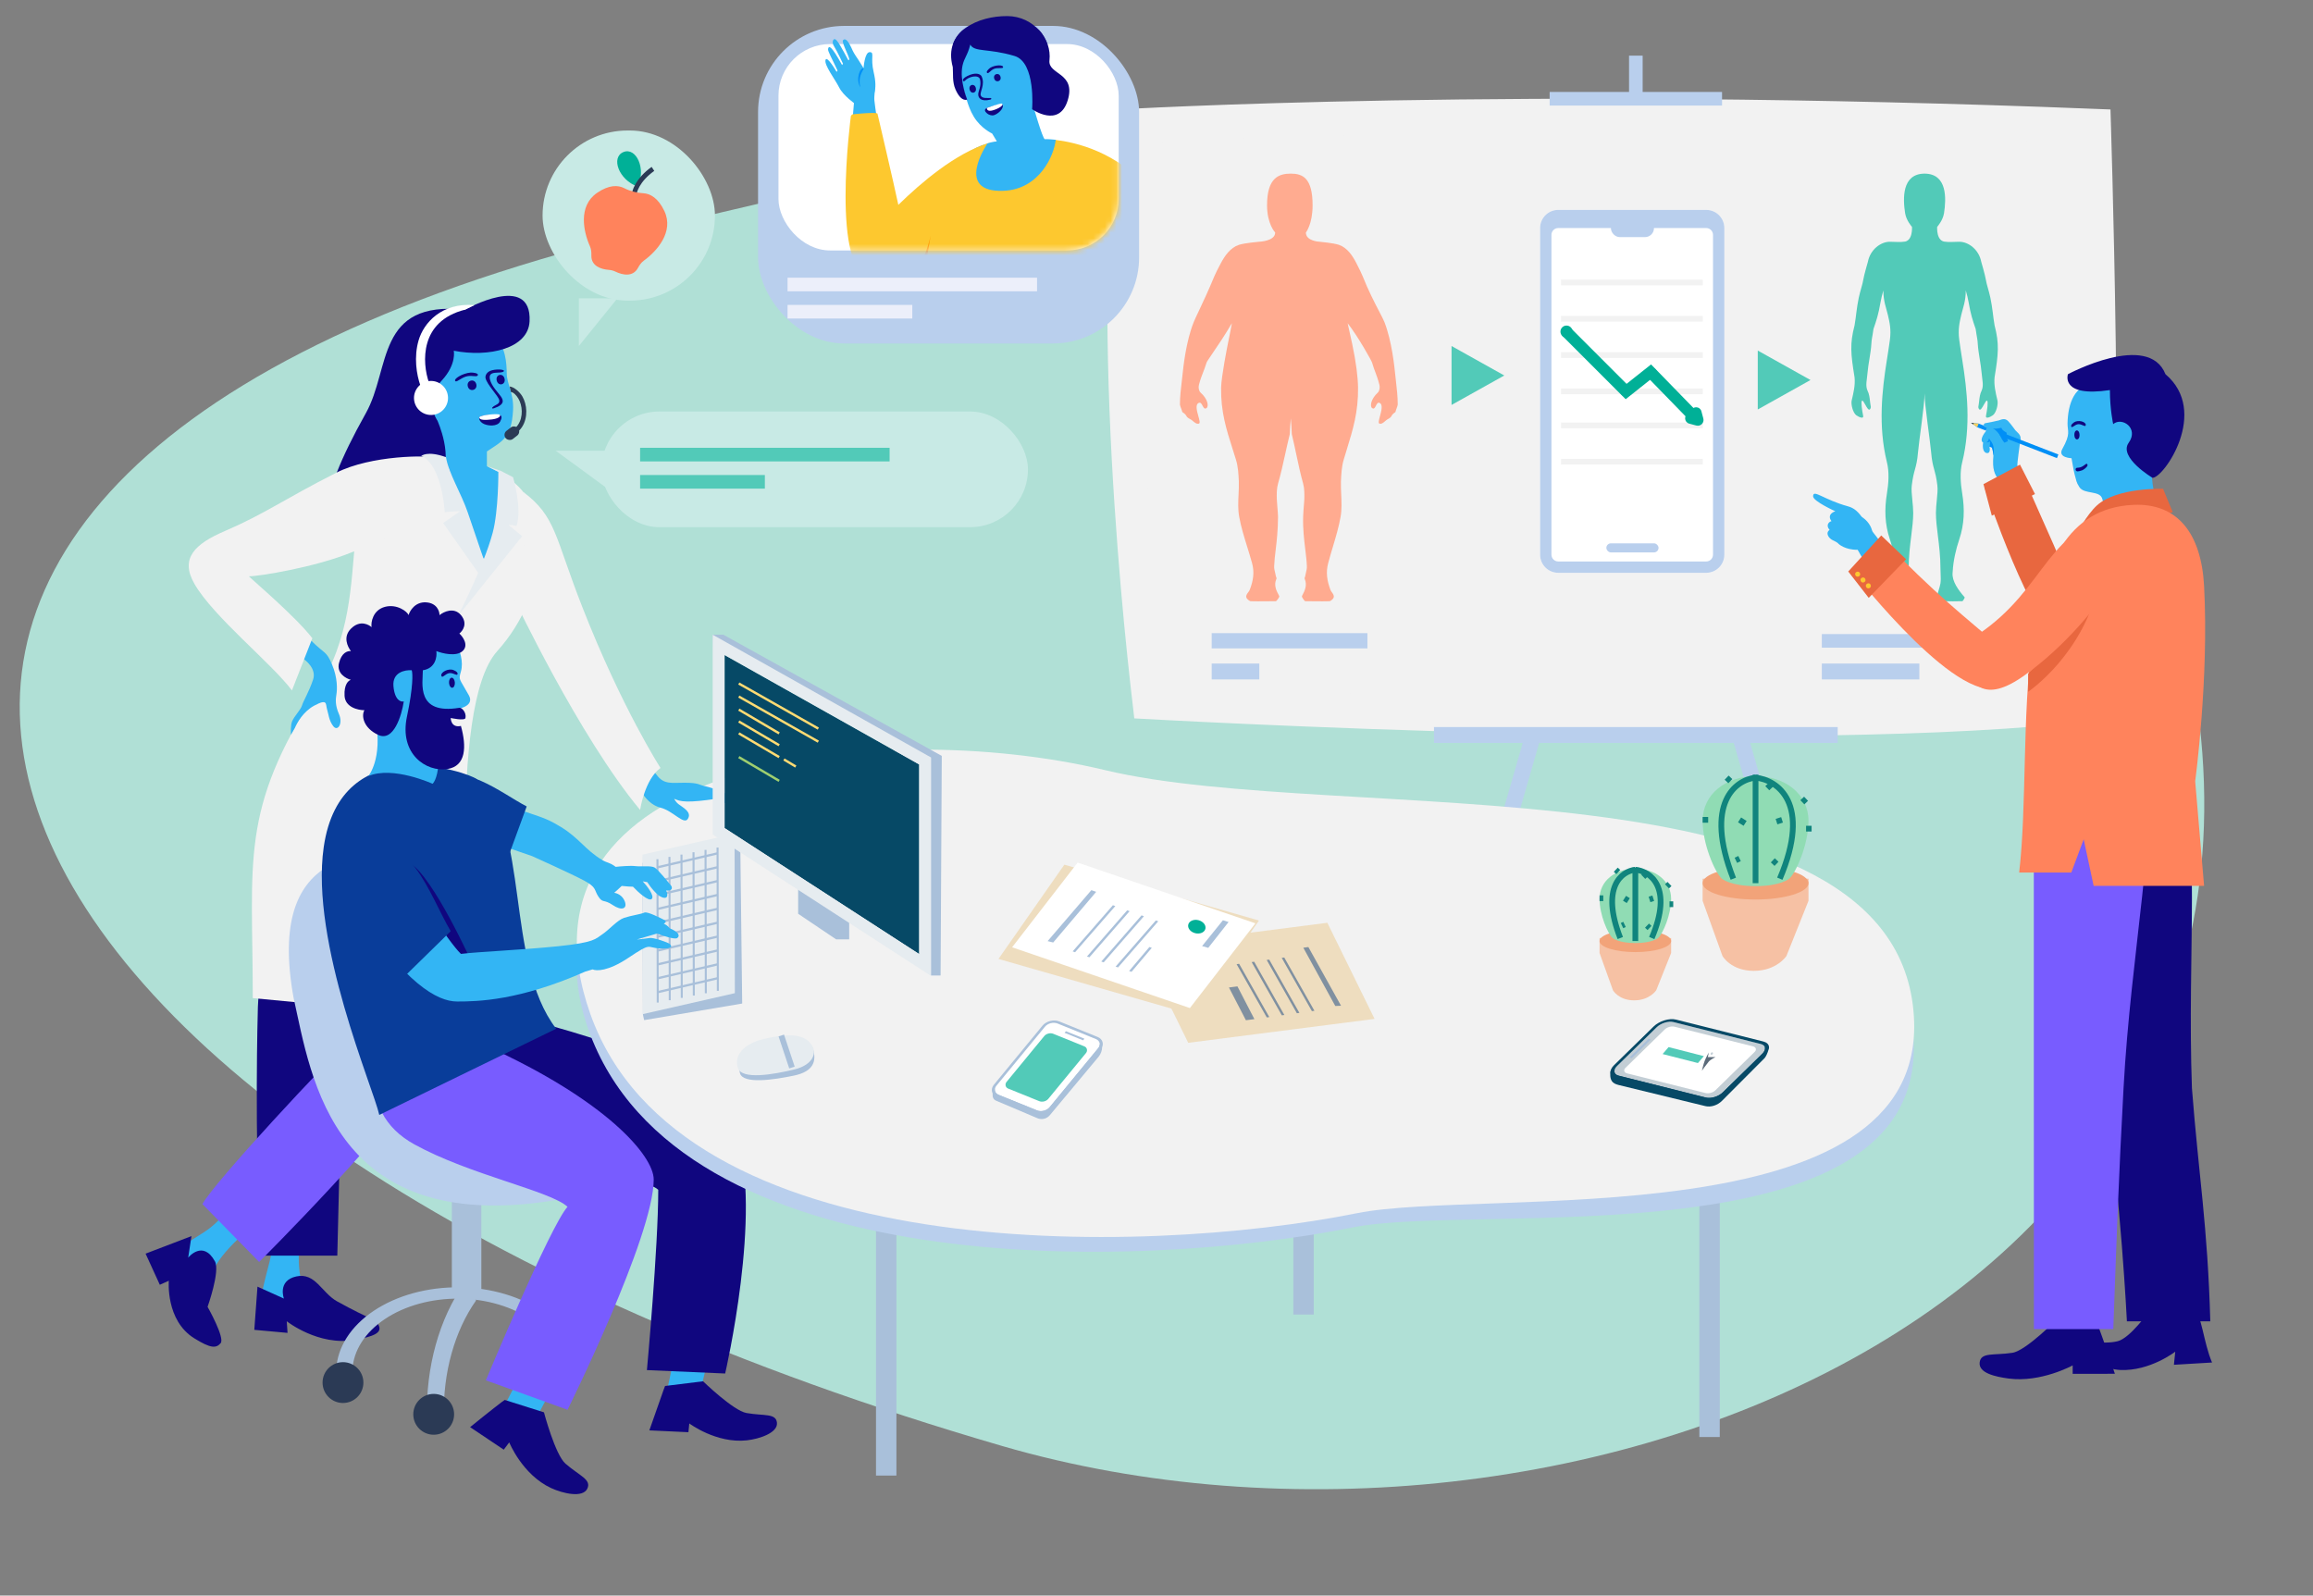 <?xml version="1.0" encoding="UTF-8"?>
<svg xmlns="http://www.w3.org/2000/svg" width="403" height="278" viewBox="0 0 403 278" fill="none">
  <rect x="0" y="0" width="403" height="278" fill="#808080" stroke="none"/>
  <path d="M378.768 103.66C352.651 10.187 249.718 4.51 105.675 41.995C-63.106 85.919 -10.947 197.932 174.565 251.922C273.472 280.707 413.018 226.239 378.768 103.66Z" fill="#B0E0D6"></path>
  <rect x="286.203" y="9.695" width="14.227" height="2.371" transform="rotate(90 286.203 9.695)" fill="#B9CFED"></rect>
  <rect width="126.097" height="2.754" transform="matrix(0.277 0.961 0.97 -0.242 285.412 71.617)" fill="#B9CFED"></rect>
  <rect width="136.584" height="2.754" transform="matrix(-0.277 0.961 -0.97 -0.242 284.84 71.617)" fill="#B9CFED"></rect>
  <path d="M203.078 122.452C202.003 122.396 201.08 122.347 200.32 122.306C200.306 122.186 200.292 122.062 200.277 121.934C200.059 120.086 199.754 117.396 199.406 114.038C198.708 107.322 197.837 97.941 197.143 87.287C195.805 66.776 195.136 41.746 197.549 21.932C197.765 21.921 197.995 21.909 198.238 21.896C200.333 21.79 203.444 21.643 207.501 21.479C215.617 21.151 227.518 20.757 242.643 20.495C272.348 19.979 314.484 19.97 364.8 21.959C364.804 22.087 364.808 22.22 364.812 22.357C364.874 24.409 364.96 27.378 365.055 31.046C365.246 38.382 365.476 48.51 365.628 59.675C365.92 80.978 365.931 105.932 364.884 122.512C340.096 125.628 299.361 125.612 264.169 124.77C246.035 124.336 229.444 123.686 217.387 123.143C211.358 122.872 206.464 122.628 203.078 122.452Z" fill="#F2F2F2" stroke="#F2F2F2" stroke-width="6"></path>
  <rect x="249.846" y="126.672" width="70.344" height="2.766" fill="#B9CFED"></rect>
  <rect x="270" y="16.02" width="30.035" height="2.371" fill="#B9CFED"></rect>
  <path fill-rule="evenodd" clip-rule="evenodd" d="M228.697 35.77C228.697 30.989 226.951 30.25 224.902 30.25L224.902 72.881L224.907 72.948L224.907 72.948C224.979 73.842 225.049 74.729 225.071 75.629C225.356 76.808 225.602 77.972 225.847 79.129C226.212 80.852 226.573 82.557 227.05 84.262C227.29 85.135 227.272 86.067 227.254 87C227.251 87.178 227.223 87.511 227.189 87.923C227.137 88.536 227.071 89.324 227.05 90.034C226.987 92.112 227.218 94.03 227.423 95.733C227.551 96.795 227.669 97.773 227.699 98.655C227.718 99.035 227.629 99.404 227.538 99.777C227.487 99.988 227.436 100.199 227.404 100.414C227.394 100.465 227.373 100.517 227.353 100.567C227.314 100.663 227.277 100.754 227.315 100.835C227.788 101.925 227.375 102.866 226.843 103.857C226.754 104.006 227.315 104.749 227.404 104.749C228.119 104.738 228.726 104.747 229.323 104.756C230.058 104.766 230.776 104.777 231.657 104.749C231.775 104.749 232.26 104.436 232.365 104.105C232.472 103.77 232.266 103.483 232.067 103.208C231.961 103.06 231.856 102.915 231.804 102.767C231.214 101.182 230.977 99.72 231.42 98.085C231.663 97.168 231.938 96.251 232.212 95.332L232.212 95.332C232.738 93.572 233.266 91.808 233.576 90.034C233.8 88.767 233.741 87.46 233.682 86.152C233.648 85.388 233.614 84.623 233.635 83.865L233.636 83.852C233.695 82.568 233.755 81.26 234.137 80.025C234.32 79.404 234.508 78.795 234.693 78.191C235.707 74.898 236.672 71.761 236.615 67.571C236.59 65.68 236.287 63.171 235.597 59.919C235.483 59.383 235.32 58.655 235.172 57.992C234.94 56.956 234.745 56.08 234.828 56.347C236.55 58.539 238.937 62.77 239.056 63.171C239.279 63.922 239.471 64.43 239.653 64.911C239.883 65.521 240.097 66.088 240.338 67.053C240.456 67.474 240.367 68.093 240.072 68.39C238.832 69.53 238.666 70.788 239.056 71.09C239.394 71.351 239.558 71.027 239.727 70.693C239.881 70.389 240.039 70.076 240.338 70.186C240.996 70.43 240.687 71.574 240.434 72.512C240.256 73.171 240.106 73.728 240.338 73.8C240.712 73.922 241.039 73.635 241.334 73.376C241.458 73.267 241.576 73.163 241.69 73.097C242.279 72.785 242.362 72.632 242.457 72.457C242.543 72.299 242.639 72.122 243.13 71.792C243.144 71.677 243.231 71.437 243.321 71.189C243.424 70.903 243.531 70.607 243.531 70.487C243.531 69.121 243.372 67.718 243.188 66.101L243.188 66.1C243.169 65.935 243.15 65.767 243.131 65.597C243.125 65.544 243.119 65.485 243.113 65.421C242.956 63.876 242.51 59.47 241.229 56.154C241.073 55.752 240.743 55.116 240.31 54.283C239.531 52.786 238.422 50.654 237.409 48.103C237.157 47.489 236.853 46.891 236.55 46.295C236.462 46.121 236.373 45.948 236.287 45.774C235.666 44.585 234.743 43.156 233.296 42.66C232.363 42.341 229.924 42.12 229.924 42.12C229.924 42.12 227.529 42.038 227.529 40.51C227.529 40.51 228.697 39.057 228.697 35.77ZM220.762 35.77C220.762 30.94 222.832 30.25 224.902 30.25L224.902 72.881L224.896 72.948L224.896 72.948C224.823 73.842 224.749 74.729 224.727 75.629C224.431 76.808 224.176 77.972 223.922 79.129C223.544 80.852 223.17 82.557 222.675 84.262C222.425 85.136 222.444 86.067 222.463 87C222.466 87.194 222.508 87.699 222.553 88.249C222.612 88.958 222.677 89.743 222.675 90.034C222.659 92.483 222.445 94.288 222.26 95.841C222.14 96.849 222.033 97.751 222.001 98.655C221.981 99.035 222.074 99.404 222.168 99.777C222.221 99.988 222.274 100.199 222.307 100.414C222.318 100.465 222.34 100.517 222.361 100.567C222.401 100.663 222.439 100.754 222.399 100.835C221.909 101.925 222.338 102.866 222.889 103.857C222.981 104.006 222.399 104.749 222.307 104.749C221.566 104.738 220.936 104.747 220.317 104.756C219.555 104.766 218.81 104.777 217.897 104.749C217.775 104.749 217.271 104.436 217.162 104.105C217.051 103.77 217.266 103.483 217.471 103.208C217.582 103.06 217.69 102.915 217.744 102.767C218.357 101.182 218.602 99.72 218.142 98.085C217.89 97.168 217.606 96.251 217.321 95.332L217.321 95.332C216.775 93.572 216.229 91.808 215.907 90.034C215.674 88.767 215.735 87.46 215.797 86.152C215.832 85.388 215.868 84.623 215.845 83.865L215.845 83.852C215.784 82.568 215.721 81.26 215.325 80.025C215.134 79.401 214.939 78.789 214.745 78.183C213.695 74.894 212.696 71.764 212.755 67.571C212.782 65.679 213.862 60.264 213.862 60.264C213.862 60.264 214.75 55.909 214.609 56.347C213.491 58.293 212.171 60.228 211.272 61.546C210.682 62.412 210.273 63.012 210.224 63.171C209.992 63.922 209.793 64.43 209.605 64.911C209.366 65.521 209.144 66.088 208.895 67.053C208.772 67.474 208.864 68.093 209.17 68.39C210.457 69.53 210.628 70.788 210.224 71.09C209.873 71.351 209.703 71.027 209.528 70.693C209.368 70.389 209.204 70.076 208.895 70.186C208.212 70.43 208.532 71.574 208.795 72.512C208.979 73.171 209.135 73.728 208.895 73.8C208.507 73.922 208.168 73.635 207.862 73.376L207.862 73.376C207.733 73.267 207.61 73.163 207.492 73.097C206.882 72.785 206.795 72.632 206.697 72.457C206.608 72.299 206.508 72.122 205.998 71.792C205.984 71.677 205.894 71.437 205.801 71.189L205.801 71.189C205.694 70.903 205.583 70.607 205.583 70.487C205.583 69.121 205.748 67.718 205.939 66.101L205.939 66.101L205.94 66.092C205.959 65.929 205.979 65.765 205.998 65.597C206.004 65.544 206.01 65.485 206.017 65.421C206.179 63.876 206.642 59.47 207.971 56.154C208.136 55.74 208.448 55.079 208.858 54.212C209.563 52.719 210.557 50.613 211.591 48.103C211.852 47.489 212.168 46.891 212.482 46.295L212.482 46.295C212.573 46.121 212.665 45.948 212.755 45.774C213.398 44.585 214.356 43.156 215.856 42.66C216.823 42.341 219.353 42.12 219.353 42.12C219.353 42.12 222.178 42.038 222.178 40.51C222.178 40.51 220.762 39.057 220.762 35.77Z" fill="#FFAB90"></path>
  <path d="M335.323 68.549C335.323 70.521 334.348 76.832 334.185 78.754C334.055 80.316 333.858 81.031 333.648 81.79C333.46 82.469 333.263 83.182 333.096 84.565C333.003 85.244 333.097 86.195 333.196 87.183C333.269 87.925 333.345 88.688 333.345 89.373C333.345 90.594 333.183 91.896 333.006 93.323C332.79 95.055 332.552 96.971 332.552 99.154C332.552 99.358 332.542 99.605 332.53 99.871L332.53 99.871C332.505 100.463 332.477 101.143 332.552 101.615C332.623 102.033 332.726 102.368 332.826 102.695C332.956 103.119 333.082 103.528 333.128 104.084C333.155 104.312 333.046 104.742 332.992 104.742C332.399 104.731 332.39 104.724 331.913 104.742C331.295 104.764 329.507 104.784 328.739 104.742C328.684 104.742 328.276 104.135 328.358 104.059C329.476 102.784 330.552 101.269 330.444 99.838L330.444 99.838C330.436 99.737 330.428 99.635 330.421 99.534C330.312 97.663 329.877 95.767 329.278 93.972C328.38 91.317 328.325 88.713 328.761 86.008C329.06 84.213 329.196 82.221 328.761 80.527C327.205 74.207 327.918 67.994 328.736 62.836L328.737 62.836C328.92 61.68 329.108 60.491 329.278 59.241C329.525 57.419 329.243 56.207 328.927 54.852C328.652 53.673 328.142 52.497 328.142 50.604C327.946 51.289 327.769 51.967 327.643 52.695C327.272 54.836 326.95 55.774 326.431 57.285L326.419 57.317C326.184 59.005 326.107 58.956 326.047 59.977C325.96 61.482 325.514 63.369 325.385 64.965C325.288 66.171 324.977 67.178 325.385 68.063C325.676 68.626 325.751 69.309 325.822 69.951L325.822 69.952C325.83 70.031 325.839 70.109 325.848 70.187C325.866 70.385 325.894 70.529 325.918 70.646C325.966 70.888 325.991 71.013 325.848 71.255C325.617 71.643 325.283 71.036 324.983 70.491C324.758 70.082 324.552 69.708 324.423 69.817C324.206 69.994 324.423 71.455 324.623 72.452C324.736 73.016 323.97 72.732 323.426 72.352C322.827 71.897 322.465 70.441 322.628 69.759C322.955 68.393 323.262 67.061 323.126 65.746C322.461 61.65 322.283 59.918 323.126 56.685C323.411 55.04 323.465 53.748 323.853 51.897C324.117 50.639 324.516 49.581 324.651 48.705C324.768 47.943 325.449 45.612 325.449 45.612C325.848 43.517 327.643 42.121 329.278 42.121C330.116 42.121 331.198 42.222 331.633 42.121C333.328 42.121 333.129 39.527 333.129 39.527C333.129 39.527 332.131 38.43 331.932 37.133C331.548 34.639 331.331 30.271 335.323 30.25C339.316 30.271 339.098 34.639 338.714 37.133C338.515 38.43 337.517 39.527 337.517 39.527C337.517 39.527 337.318 42.121 339.013 42.121C339.448 42.222 340.53 42.121 341.368 42.121C343.003 42.121 344.798 43.517 345.197 45.612C345.197 45.612 345.878 47.943 345.995 48.705C346.13 49.581 346.529 50.639 346.793 51.897C347.181 53.748 347.235 55.04 347.52 56.685C348.363 59.918 348.185 61.649 347.52 65.746C347.384 67.06 347.691 68.393 348.018 69.758C348.181 70.441 347.819 71.897 347.22 72.352C346.676 72.731 345.91 73.016 346.023 72.452C346.223 71.454 346.44 69.993 346.223 69.816C346.094 69.708 345.888 70.082 345.663 70.491C345.363 71.036 345.029 71.643 344.798 71.255C344.655 71.013 344.68 70.888 344.728 70.646C344.752 70.529 344.78 70.384 344.798 70.186C344.807 70.109 344.816 70.03 344.825 69.951C344.895 69.308 344.97 68.625 345.261 68.062C345.669 67.178 345.358 66.171 345.261 64.965C345.132 63.368 344.686 61.482 344.599 59.977C344.539 58.956 344.462 59.005 344.227 57.317L344.215 57.284C343.696 55.774 343.374 54.836 343.003 52.695C342.877 51.966 342.7 51.289 342.504 50.604C342.504 52.497 341.994 53.673 341.719 54.851C341.403 56.207 341.121 57.418 341.368 59.24C341.538 60.49 341.726 61.679 341.91 62.835L341.91 62.836C342.728 67.993 343.442 74.206 341.885 80.526C341.45 82.22 341.586 84.212 341.885 86.007C342.321 88.713 342.266 91.317 341.368 93.972C340.769 95.767 340.334 97.663 340.225 99.534C340.218 99.635 340.21 99.736 340.202 99.838C340.094 101.268 341.185 102.785 342.303 104.059C342.385 104.135 341.977 104.742 341.922 104.742C341.154 104.785 339.351 104.763 338.733 104.741C338.256 104.724 338.247 104.73 337.654 104.741C337.6 104.741 337.491 104.311 337.518 104.084C337.564 103.527 337.69 103.118 337.82 102.695L337.82 102.694C337.92 102.368 338.023 102.032 338.094 101.614C338.169 101.143 338.141 100.463 338.116 99.87L338.116 99.87C338.105 99.605 338.094 99.357 338.094 99.153C338.094 96.97 337.856 95.054 337.64 93.322C337.463 91.895 337.301 90.594 337.301 89.372C337.301 88.687 337.377 87.924 337.451 87.183L337.451 87.182C337.549 86.194 337.643 85.244 337.55 84.565C337.383 83.181 337.186 82.468 336.998 81.79C336.788 81.031 336.591 80.316 336.461 78.753C336.298 76.832 335.323 70.521 335.323 68.549Z" fill="#52CAB8"></path>
  <rect x="317.422" y="110.473" width="26.478" height="2.371" fill="#B9CFED"></rect>
  <rect x="211.115" y="110.312" width="27.135" height="2.66" fill="#B9CFED"></rect>
  <rect x="317.422" y="115.609" width="16.993" height="2.766" fill="#B9CFED"></rect>
  <rect x="211.115" y="115.609" width="8.299" height="2.766" fill="#B9CFED"></rect>
  <rect x="347.336" y="110.312" width="5.321" height="2.66" fill="#B9CFED"></rect>
  <path d="M368.482 239.353L361.127 239.365L361.13 237.89C361.13 237.89 355.592 240.929 349.965 240.181C347.632 239.866 344.715 239.223 344.921 237.389C345.126 235.555 347.343 236.189 350.619 235.698C353.052 235.327 358.585 229.647 358.585 229.647L365.048 229.636C365.132 229.734 367.179 235.377 368.482 239.353Z" fill="#10067F"></path>
  <path d="M360.233 73.743C360.301 70.332 361.46 66.889 364.993 66.889C367.163 65.614 371.608 64.17 374.727 68.064C378.625 72.932 375.281 77.856 375.031 80.418C374.435 86.505 376.776 88.709 376.776 88.709C376.776 88.709 374.28 88.011 371.831 88.2C368.796 88.433 366.928 89.133 366.928 89.133C366.928 89.133 366.684 88.57 366.302 86.964C365.92 85.358 363.145 86.22 362.277 84.843C361.728 83.971 361.784 83.784 361.46 82.635C361.359 82.279 361.259 81.675 361.143 81.057C361.053 80.581 360.926 79.835 360.926 79.835C360.926 79.835 358.467 79.759 359.32 78.235C360.855 75.492 360.204 75.165 360.233 73.743Z" fill="#33B5F4"></path>
  <path d="M376.879 85.166C376.879 85.166 368.864 84.888 365.368 88.044C363.574 89.663 361.771 93.08 361.771 93.08L378.558 89.243L376.879 85.166Z" fill="#E8673F"></path>
  <path d="M366.786 190.28C363.993 171.48 357.559 136.239 357.559 136.239C362.289 126.845 376.182 115.611 379.469 128.843C383.577 145.383 381.049 165.794 381.905 189.588C383.089 204.876 384.647 213.571 385.107 230.21L370.577 230.21C370.577 230.21 369.506 208.589 366.786 190.28Z" fill="#10067F"></path>
  <path d="M354.357 189.683L354.357 133.17C360.601 124.536 372.871 114.576 374.218 128.143C375.902 145.102 371.283 165.628 369.985 189.683C369.17 204.783 368.824 214.398 368.269 229.839L368.206 231.573L354.375 231.573C354.375 231.573 354.357 207.829 354.357 189.683Z" fill="#785CFF"></path>
  <path d="M348.265 73.244C347.947 73.342 346.495 73.623 345.809 73.751C345.323 74.134 345.9 74.432 346.25 74.534C346.043 74.675 346.023 74.956 346.039 75.079C344.955 76.432 345.242 76.986 345.521 77.094C345.429 77.632 345.416 78.751 346.096 78.921C346.777 79.091 346.734 78.254 346.627 77.814L347.02 77.966C347.073 77.967 347.206 78.254 347.313 79.392C347.09 81.813 347.546 82.631 348.2 83.54C348.723 84.267 349.399 85.778 349.671 86.442C351.01 86.236 353.523 85.598 352.871 84.692C352.055 83.56 351.495 81.317 351.484 81.007C351.473 80.696 351.875 77.513 352.042 76.63C352.209 75.748 351.4 75.274 351.152 74.974C350.904 74.674 350.467 73.995 349.89 73.377C349.313 72.76 348.663 73.121 348.265 73.244Z" fill="#33B5F4"></path>
  <path d="M348.51 75.963C348.166 75.224 347.519 74.783 347.238 74.654C347.865 74.766 348.318 74.577 348.698 74.535C348.914 75.07 349.339 75.176 349.642 75.41C349.528 75.704 349.735 76.501 349.853 76.862L349.255 77.126C349.15 77.047 348.853 76.703 348.51 75.963Z" fill="#008FF6"></path>
  <path d="M346.076 77.092C346.393 76.953 346.521 76.595 346.555 76.432L346.72 76.898C346.72 76.898 346.46 77.081 346.076 77.092Z" fill="#008FF6"></path>
  <path d="M347.166 77.325C346.994 76.934 346.661 76.609 346.555 76.418L346.527 76.567C346.829 76.871 346.731 77.521 346.644 77.808L347.05 77.965C347.199 78.303 347.294 79.041 347.323 79.368C347.374 78.859 347.489 78.058 347.166 77.325Z" fill="#008FF6"></path>
  <path d="M347.719 74.957L358.634 79.183L358.389 79.817L348.538 76.003C348.538 76.003 348.349 75.633 348.204 75.436C348.046 75.222 347.719 74.957 347.719 74.957Z" fill="#008FF6"></path>
  <path d="M344.739 73.801L345.639 74.15C345.639 74.15 345.74 74.378 346.266 74.524C346.266 74.524 346.159 74.615 346.112 74.697C346.042 74.818 346.027 75.029 346.027 75.029L344.493 74.435L343.424 73.657L344.739 73.801Z" fill="#008FF6"></path>
  <path d="M344.74 73.805L343.426 73.66L344.495 74.439L344.74 73.805Z" fill="#F8CF5F"></path>
  <path d="M343.901 73.712L343.426 73.66L343.812 73.942L343.901 73.712Z" fill="#2B3A55"></path>
  <path d="M323.663 95.787L326.565 100.865C328.627 102.405 330.277 97.525 329.432 96.555C324.336 90.706 324.335 88.866 321.947 88.207C317.645 87.019 315.903 85.162 315.902 86.476C315.902 86.907 316.878 87.562 317.851 88.106C318.814 88.646 319.773 89.078 319.773 89.078C319.773 89.078 318.187 89.526 319.099 90.803C318.621 90.908 318.081 91.552 318.775 92.32C317.98 92.889 318.656 93.817 319.326 94.121C320.263 94.546 320.317 94.743 320.317 94.743C320.317 94.743 321.446 95.83 323.663 95.787Z" fill="#33B5F4"></path>
  <path d="M324.17 89.954C325.383 90.562 326.128 91.853 326.21 92.661L322.465 89.97C322.465 89.97 322.957 89.345 324.17 89.954Z" fill="#33B5F4"></path>
  <path fill-rule="evenodd" clip-rule="evenodd" d="M351.805 152.021H360.887L363.049 146.23L364.779 154.338H384.024L382.473 136.111C382.473 136.111 384.889 118.307 384.024 102.092C383.539 92.998 379.441 87.613 371.699 87.961C348.562 89.001 354.487 128.945 351.805 152.021Z" fill="#FF835C"></path>
  <path d="M353.368 117.365C359.925 111.008 368.025 89.816 365.735 101.269C363.206 113.913 353.368 120.527 353.368 120.527L353.368 117.365Z" fill="#E8673F"></path>
  <path d="M328.123 93.978C345.211 112.387 355.172 114.563 349.018 119.289C342.258 124.481 323.177 100.018 323.177 100.018L328.123 93.978Z" fill="#FF835C"></path>
  <path d="M352.383 82.675C360.847 102.023 364.946 108.759 358.494 109.986C354.519 110.742 345.791 85.003 345.791 85.003L352.383 82.675Z" fill="#E8673F"></path>
  <path d="M352.722 117.673C345.738 122.662 343.106 119.531 341.693 114.035C339.76 106.518 341.759 115.398 344.477 110.646C356.92 102.426 356.656 90.998 369.967 90.096C376.754 89.635 366.252 108.009 352.722 117.673Z" fill="#FF835C"></path>
  <path d="M361.957 73.929C362.603 73.764 363.237 74.435 363.375 74.151C363.624 73.643 362.48 73.133 361.592 73.463C361.372 73.544 360.672 74.037 360.904 74.359C361.062 74.578 361.432 74.063 361.957 73.929Z" fill="#10067F"></path>
  <ellipse cx="0.454" cy="0.784" rx="0.454" ry="0.784" transform="matrix(-1 0.027 0.027 1 362.305 74.981)" fill="#10067F"></ellipse>
  <path fill-rule="evenodd" clip-rule="evenodd" d="M363.649 80.849C363.513 80.713 363.206 81.011 363.206 81.011C363.206 81.011 362.875 81.265 362.589 81.376C362.306 81.486 362.05 81.492 361.932 81.499C361.656 81.516 361.643 81.679 361.643 81.838C361.643 82.011 361.85 82.135 361.981 82.127C362.145 82.117 362.442 82.072 362.752 81.952C363.058 81.834 363.411 81.549 363.636 81.264C363.722 81.153 363.764 80.964 363.649 80.849Z" fill="#10067F"></path>
  <path d="M377.295 65.197C385.001 71.717 377.02 83.253 375.044 83.253C375.044 83.253 369.063 79.695 370.885 77.144C372.707 74.593 369.715 72.582 368.188 73.891C368.188 73.891 367.613 71.343 367.613 67.963C358.885 69.272 360.302 65.197 360.302 65.197C360.302 65.197 374.331 57.688 377.295 65.197Z" fill="#10067F"></path>
  <path d="M327.771 93.293L322.024 99.574L325.591 104.164L332.106 97.444L327.771 93.293Z" fill="#E8673F"></path>
  <ellipse cx="0.436" cy="0.436" rx="0.436" ry="0.436" transform="matrix(-0.913 0.409 0.409 0.913 323.885 99.461)" fill="#FDC82F"></ellipse>
  <ellipse cx="0.436" cy="0.436" rx="0.436" ry="0.436" transform="matrix(-0.913 0.409 0.409 0.913 324.816 100.477)" fill="#FDC82F"></ellipse>
  <ellipse cx="0.436" cy="0.436" rx="0.436" ry="0.436" transform="matrix(-0.913 0.409 0.409 0.913 325.752 101.492)" fill="#FDC82F"></ellipse>
  <path d="M351.949 80.957L345.582 84.347L347.039 89.845L354.558 86.074L351.949 80.957Z" fill="#E8673F"></path>
  <path d="M385.41 237.389L378.767 237.786L378.999 235.502C378.999 235.502 374.583 238.93 369.401 238.691C367.253 238.588 362.671 237.174 363.135 235.118C363.598 233.062 366.019 234.386 368.959 233.681C371.143 233.152 374.463 228.439 374.463 228.439L382.363 228.595C383.598 228.873 383.9 233.873 385.41 237.389Z" fill="#10067F"></path>
  <path d="M268.336 39.732C268.336 37.986 269.751 36.57 271.497 36.57H297.276C299.022 36.57 300.438 37.986 300.438 39.732V96.639C300.438 98.386 299.022 99.801 297.276 99.801H271.497C269.751 99.801 268.336 98.386 268.336 96.639V39.732Z" fill="white"></path>
  <path d="M271.977 68.188H296.676" stroke="#F2F2F2"></path>
  <path d="M271.977 61.863H296.676" stroke="#F2F2F2"></path>
  <path d="M271.977 55.539H296.676" stroke="#F2F2F2"></path>
  <path d="M271.977 80.438H296.676" stroke="#F2F2F2"></path>
  <path d="M271.977 49.215H296.676" stroke="#F2F2F2"></path>
  <path d="M271.977 74.113H296.676" stroke="#F2F2F2"></path>
  <path fill-rule="evenodd" clip-rule="evenodd" d="M297.276 39.732H271.497C270.843 39.732 270.312 40.263 270.312 40.917V96.639C270.312 97.294 270.843 97.825 271.497 97.825H297.276C297.931 97.825 298.462 97.294 298.462 96.639V40.917C298.462 40.263 297.931 39.732 297.276 39.732ZM271.497 36.57C269.751 36.57 268.336 37.986 268.336 39.732V96.639C268.336 98.385 269.751 99.801 271.497 99.801H297.276C299.022 99.801 300.438 98.385 300.438 96.639V39.732C300.438 37.986 299.022 36.57 297.276 36.57H271.497Z" fill="#B9CFED"></path>
  <rect x="281.462" y="38.943" width="5.928" height="1.581" rx="0.79" fill="#B9CFED" stroke="#B9CFED" stroke-width="1.581"></rect>
  <rect x="279.881" y="94.664" width="9.089" height="1.581" rx="0.79" fill="#B9CFED"></rect>
  <path d="M272.854 57.746L283.324 68.216L287.582 64.837L295.532 73.004" stroke="#00B097" stroke-width="2"></path>
  <path d="M296.776 72.915C296.975 73.659 296.295 74.339 295.551 74.14L294.314 73.808C293.441 73.575 293.349 72.372 294.174 72.004V72.004C294.389 71.908 294.561 71.736 294.656 71.522V71.522C295.018 70.703 296.208 70.796 296.44 71.66L296.776 72.915Z" fill="#00B097"></path>
  <ellipse cx="272.936" cy="57.778" rx="1.055" ry="1.055" fill="#00B097"></ellipse>
  <ellipse cx="283.305" cy="68.039" rx="1.055" ry="1.055" fill="#00B097"></ellipse>
  <ellipse cx="287.699" cy="65.082" rx="1.055" ry="1.055" fill="#00B097"></ellipse>
  <path d="M123.491 236.085L118.319 232.587L116.166 242.499L121.676 244.046L123.491 236.085Z" fill="#33B5F4"></path>
  <path d="M113.138 249.213L119.945 249.534L120.099 248.007C120.099 248.007 124.785 251.527 130.103 250.953C132.308 250.711 135.518 249.646 135.373 247.914C135.229 246.181 133.124 246.727 130.054 246.187C127.773 245.782 122.493 240.66 122.493 240.66L115.875 241.478C115.793 241.569 114.47 245.499 113.138 249.213Z" fill="#10067F"></path>
  <path d="M82.514 199.294C77.285 196.412 74.94 191.851 75.599 185.66C74.94 184.869 74.866 172.746 95.719 178.643C117.025 184.667 125.358 189.313 128.322 197.81C132.918 210.984 126.346 239.305 126.346 239.305L112.712 238.712C112.712 238.712 114.688 217.372 114.688 207.294C111.724 204.528 92.197 204.629 82.514 199.294Z" fill="#10067F"></path>
  <path d="M152.627 178.047H156.184V257.085H152.627V178.047Z" fill="#A9C0DA"></path>
  <path d="M296.082 180.816H299.639V250.37H296.082V180.816Z" fill="#A9C0DA"></path>
  <path d="M225.342 164.219H228.899V229.03H225.342V164.219Z" fill="#A9C0DA"></path>
  <path d="M102.518 179.367C86.892 135.36 165.473 124.667 203.785 140.075C234.88 152.581 332.07 143.146 333.428 181.653C334.785 220.16 257.353 209.494 235.69 213.852C197.781 221.479 118.143 223.375 102.518 179.367Z" fill="#B9CFED"></path>
  <path d="M102.862 176.678C87.283 132.833 152.523 124.6 192.541 134.18C233.342 143.948 330.661 131.216 333.464 177.104C335.846 216.083 258.538 206.931 236.426 211.375C198.651 218.967 118.441 220.523 102.862 176.678Z" fill="#F2F2F2"></path>
  <path d="M53.246 224.628C49.761 220.351 54.88 200.167 56.144 193.579L53.603 185.851C50.481 184.404 44.584 180.702 45.762 194.95C47.234 212.761 48.024 215.712 46.949 219.892C45.873 224.071 45.517 225.343 45.762 225.883C47.634 230.008 54.224 229.243 58.603 230.823C56.751 229.814 55.987 227.994 53.246 224.628Z" fill="#33B5F4"></path>
  <path d="M58.77 218.773H45.334C44.329 196.349 44.896 176.659 44.932 175.444C45.334 161.762 56.029 166.325 60.047 166.198L58.77 218.773Z" fill="#10067F"></path>
  <path d="M44.308 231.697L50.101 232.228L49.962 230.203C49.962 230.203 55.481 234.564 61.787 233.45C65.112 232.863 66.535 232.219 66.023 231.005C65.51 229.79 64.607 229.996 58.725 226.731C56.045 225.243 54.949 221.661 51.625 222.392C48.302 223.123 49.466 226.249 49.466 226.249L44.861 224.169L44.308 231.697Z" fill="#10067F"></path>
  <path d="M36.952 222.459C37.269 216.951 54.672 205.517 60.053 201.511L63.396 194.095C62.07 190.92 60.219 184.207 51.468 195.513C40.53 209.646 39.12 212.356 35.505 214.713C31.89 217.071 32.454 216.421 32.27 216.984C30.867 221.291 30.054 229.21 34.003 231.506C33.318 229.512 36.702 226.792 36.952 222.459Z" fill="#33B5F4"></path>
  <path d="M74.273 186.351C79.647 176.178 75.419 154.736 75.419 154.736C70.505 146.304 59.848 153.155 59.848 153.155C60.28 174.506 58.553 170.811 61.429 180.818C57.522 184.295 37.131 206.17 35.271 209.795L45.151 219.873C45.151 219.873 69.203 195.947 74.273 186.351Z" fill="#785CFF"></path>
  <path d="M25.365 218.422L27.844 223.843L29.414 223.144C29.414 223.144 28.815 230.05 33.852 233.175C36.679 234.929 37.643 234.95 38.44 234.026C39.236 233.102 36.167 227.687 36.167 227.687C36.167 227.687 38.39 221.473 37.447 219.762C35.34 215.936 32.789 219.119 32.789 219.119L33.359 215.365L25.365 218.422Z" fill="#10067F"></path>
  <path d="M88.211 83.144L73.194 78.797C55.212 82.232 67.061 101.991 55.212 120.368C41.718 141.298 44.041 149.795 44.041 173.902L81.782 177.473C82.111 168.647 77.811 123.23 86.63 113.452C95.72 103.375 96.708 88.083 88.211 83.144Z" fill="#F2F2F2"></path>
  <path d="M88.293 65.037C88.278 63.492 88.131 60.001 85.995 58.674C83.854 56.07 77.131 53.036 72.465 61.071C66.631 71.114 75.473 76.123 75.473 76.123L77.397 82.191C77.397 82.191 80.028 85.707 80.504 88.144C81.324 92.348 74.73 91.338 85.048 97.826C85.048 97.826 91.093 87.121 86.827 82.191L84.832 81.228L84.832 78.659C87.419 76.881 89.123 76.409 89.391 71.476C89.551 68.53 88.311 66.968 88.293 65.037Z" fill="#33B5F4"></path>
  <path d="M83.493 72.941C83.372 72.255 85.289 72.33 86.167 72.238C87.811 72.066 87.393 72.959 87.147 73.437C86.901 73.915 86.341 74.095 85.819 74.127C84.909 74.182 83.652 73.843 83.493 72.941Z" fill="#10067F"></path>
  <path d="M85.695 73.077C86.754 72.949 87.256 72.592 87.113 72.283C86.97 71.974 83.525 72.297 83.508 72.726C83.491 73.2 84.475 73.224 85.695 73.077Z" fill="white"></path>
  <path d="M81.515 65.528C80.487 65.683 79.628 66.623 79.363 66.422C78.888 66.061 80.565 65.028 81.996 64.912C82.352 64.883 83.521 65.011 83.219 65.428C83.014 65.71 82.351 65.402 81.515 65.528Z" fill="#10067F"></path>
  <path d="M86.985 69.727C87.122 70.472 86.208 70.495 85.769 71.008C85.681 71.197 85.812 71.193 86.067 71.133C88.083 70.461 87.663 69.643 87.249 69.045C86.836 68.447 85.642 67.289 85.364 66.098C84.962 64.376 87.27 65.231 87.777 64.691C88.03 64.42 86.84 64.247 85.765 64.501C84.702 64.752 84.535 65.534 84.59 65.838C84.803 66.994 86.848 68.981 86.985 69.727Z" fill="#10067F"></path>
  <ellipse cx="82.245" cy="67.125" rx="0.763" ry="0.831" transform="rotate(-13.295 82.245 67.125)" fill="#10067F"></ellipse>
  <ellipse cx="87.228" cy="66.139" rx="0.702" ry="0.831" transform="rotate(-13.295 87.228 66.139)" fill="#10067F"></ellipse>
  <path d="M77.012 66.253C79.596 63.417 79.057 61.108 79.057 61.108C85.221 62.306 92.039 60.701 92.269 55.993C92.691 47.373 81.038 53.95 81.038 53.95C65.438 52.317 68.123 64.18 63.742 71.99C45.404 104.681 70.064 90.322 70.064 90.322C70.064 90.322 65.823 90.856 76.57 83.647C79.231 79.777 76.2 73.254 76.2 73.254C76.2 73.254 73.726 69.858 77.012 66.253Z" fill="#10067F"></path>
  <path d="M86.828 82.218L84.852 81.23L87.223 82.02L89.396 83.145C89.396 83.145 91.008 88.617 89.989 91.641C89.199 91.444 88.606 91.444 88.606 91.444L90.977 93.42L79.714 107.449C79.714 107.449 84.238 98.807 85.84 92.827C86.873 88.967 86.828 82.218 86.828 82.218Z" fill="#E6ECF0"></path>
  <path d="M54.559 118.375C55.139 116.617 53.447 115.1 52.528 114.561C51.81 114.022 48.122 111.344 46.368 110.072L48.91 106.144C49.823 107.116 52.148 109.557 54.142 111.544C56.634 114.028 56.819 113.344 57.84 115.743C58.86 118.143 58.749 120.167 58.615 120.983C58.482 121.798 58.361 122.837 59.072 124.449C59.782 126.062 58.839 127.512 58.074 126.531C57.308 125.549 57.247 124.432 56.977 123.553C56.706 122.674 57.14 121.66 54.764 122.934C52.863 123.953 51.712 125.954 51.374 126.827L50.68 128.032C50.699 127.567 50.594 126.385 50.91 125.647C51.304 124.725 52.403 123.668 52.627 122.892C52.852 122.116 53.834 120.573 54.559 118.375Z" fill="#33B5F4"></path>
  <path d="M58.624 82.349C64.636 79.307 74.643 79.259 76.158 79.786C83.667 83.342 70.677 93.348 61.391 96.181C55.067 98.815 45.135 100.411 43.357 100.411C44.147 101.202 51.524 107.449 54.422 111.203L50.866 120.293C47.309 115.55 37.174 107.462 33.872 101.719C31.304 97.25 33.978 94.749 39.207 92.508C46.123 89.544 49.482 86.975 58.624 82.349Z" fill="#F2F2F2"></path>
  <path d="M77.704 79.648C74.381 78.463 73.393 79.451 73.393 79.451C73.393 79.451 76.716 80.18 77.507 89.269C78.297 89.072 80.172 89.072 80.172 89.072L77.208 91.123L83.83 100.532L85.015 99.544C85.015 99.544 82.827 93.245 81.494 89.269C80.425 86.077 78.135 82.415 77.704 79.648Z" fill="#E6ECF0"></path>
  <path d="M115.085 140.72C112.784 140.145 111.398 137.634 110.733 136.043C110.586 134.437 113.108 133.193 114.377 134.961C115.645 136.73 116.982 136.373 119.235 136.373C121.803 136.373 121.803 136.768 122.791 136.966C123.739 137.155 124.562 137.547 125.335 137.647C126.109 137.748 127.878 139.533 128.173 139.693C128.469 139.852 128.148 140.443 127.375 140.342C126.602 140.242 124.965 139.139 124.965 139.139C119.827 139.93 118.444 139.693 117.456 139.139C117.456 139.139 117.669 139.684 118.247 140.127C119.026 140.726 120.618 141.511 119.827 142.696C119.126 143.749 117.259 141.264 115.085 140.72Z" fill="#33B5F4"></path>
  <path d="M101.45 105.744C96.603 93.368 96.905 90.058 91.174 85.711C93.15 90.256 89.594 104.361 89.594 104.361C89.594 104.361 100.857 128.27 111.527 141.114C111.527 141.114 112.317 135.779 115.084 133.803C115.084 133.803 108.365 123.407 101.45 105.744Z" fill="#F2F2F2"></path>
  <path fill-rule="evenodd" clip-rule="evenodd" d="M74.455 59.727C73.718 62.233 74.131 64.955 74.751 66.688L73.263 67.221C72.565 65.271 72.082 62.196 72.939 59.281C73.815 56.301 76.888 52.686 82.68 53.16L81.052 53.946C77.001 54.968 75.174 57.285 74.455 59.727Z" fill="white"></path>
  <path fill-rule="evenodd" clip-rule="evenodd" d="M90.992 69.033C90.567 68.322 89.593 67.413 88.797 67.34L89.022 68.302C89.47 68.343 89.959 68.845 90.314 69.439C90.666 70.026 90.89 70.816 90.906 71.64C90.922 72.463 90.732 73.293 90.286 73.971C89.846 74.642 89.143 75.188 88.084 75.435L88.264 76.205C89.515 75.913 90.392 75.25 90.947 74.405C91.497 73.567 91.715 72.573 91.697 71.625C91.678 70.678 91.422 69.75 90.992 69.033Z" fill="#2B3A55"></path>
  <rect x="87.539" y="75.617" width="2.766" height="1.8" rx="0.9" transform="rotate(-37.978 87.539 75.617)" fill="#2B3A55"></rect>
  <circle cx="75.096" cy="69.337" r="2.964" transform="rotate(-13.146 75.096 69.337)" fill="white"></circle>
  <path d="M128.977 146.689L127.928 145.483L111.93 150.344L112.025 176.819L112.232 177.737L129.315 174.846L128.977 146.689Z" fill="#A9C0DA"></path>
  <path d="M127.986 145.25L111.928 148.903L111.977 176.693L128.035 173.04L127.986 145.25Z" fill="#E6ECF0"></path>
  <rect width="0.349" height="24.971" transform="matrix(-1 0.002 0.002 1 125.197 147.668)" fill="#A9C0DA"></rect>
  <rect width="0.349" height="24.971" transform="matrix(-1 0.002 0.002 1 123.102 148.078)" fill="#A9C0DA"></rect>
  <rect width="0.349" height="24.971" transform="matrix(-1 0.002 0.002 1 121.008 148.484)" fill="#A9C0DA"></rect>
  <rect width="0.349" height="24.971" transform="matrix(-1 0.002 0.002 1 118.912 148.891)" fill="#A9C0DA"></rect>
  <rect width="0.349" height="24.971" transform="matrix(-1 0.002 0.002 1 116.818 149.297)" fill="#A9C0DA"></rect>
  <rect width="0.349" height="24.971" transform="matrix(-1 0.002 0.002 1 114.723 149.703)" fill="#A9C0DA"></rect>
  <path d="M125.061 170.227L114.588 172.661L114.589 173.064L125.061 170.629L125.061 170.227Z" fill="#A9C0DA"></path>
  <path d="M125.057 167.809L114.584 170.243L114.585 170.646L125.057 168.211L125.057 167.809Z" fill="#A9C0DA"></path>
  <path d="M125.053 165.391L114.58 167.825L114.581 168.228L125.053 165.793L125.053 165.391Z" fill="#A9C0DA"></path>
  <path d="M125.049 162.977L114.576 165.411L114.577 165.814L125.05 163.379L125.049 162.977Z" fill="#A9C0DA"></path>
  <path d="M125.045 160.559L114.573 162.993L114.573 163.396L125.046 160.961L125.045 160.559Z" fill="#A9C0DA"></path>
  <path d="M125.039 158.141L114.567 160.575L114.567 160.978L125.04 158.543L125.039 158.141Z" fill="#A9C0DA"></path>
  <path d="M125.035 155.727L114.563 158.161L114.563 158.564L125.036 156.129L125.035 155.727Z" fill="#A9C0DA"></path>
  <path d="M125.031 153.309L114.559 155.743L114.56 156.146L125.032 153.711L125.031 153.309Z" fill="#A9C0DA"></path>
  <path d="M125.027 150.895L114.555 153.329L114.556 153.732L125.028 151.297L125.027 150.895Z" fill="#A9C0DA"></path>
  <path d="M125.023 148.477L114.551 150.911L114.552 151.314L125.024 148.879L125.023 148.477Z" fill="#A9C0DA"></path>
  <path d="M110.678 150.899C109.84 150.793 108.059 150.944 107.274 151.032C106.226 150.235 105.802 150.368 104.916 149.836C101.897 148.024 100.97 146.055 97.696 144.061C94.422 142.067 94.037 142.502 88.014 140.109C81.99 137.716 79.12 134.017 77.417 136.011C75.715 138.005 82.029 145.175 83.469 145.839C84.91 146.504 92.738 149.171 92.738 149.171C92.738 149.171 99.548 152.229 101.774 153.425C104 154.622 103.476 155.021 104.262 156.217C105.047 157.413 105.178 156.616 106.75 157.679C108.321 158.743 109.369 158.344 108.845 157.015C108.426 155.951 107.448 155.597 107.012 155.552C107.317 155.286 108.007 154.675 108.321 154.356C109.264 154.462 110.023 154.489 110.285 154.489C111.158 155.419 113.035 157.147 113.559 156.616C114.083 156.084 112.73 154.356 111.988 153.558L112.773 153.691C113.253 154.444 114.449 156.031 115.392 156.35C116.571 156.749 116.309 155.552 116.047 155.153C117.199 155.26 117.138 154.666 116.964 154.356C116.222 153.425 114.607 151.484 114.083 151.165C113.428 150.767 111.726 151.032 110.678 150.899Z" fill="#33B5F4"></path>
  <path d="M91.767 140.506L88.803 148.608C74.972 145.841 68.767 138.925 74.774 135.764C80.781 132.602 87.222 138.135 91.767 140.506Z" fill="#093D9A"></path>
  <path d="M231.269 160.775L198.801 164.939L207.028 181.688L239.497 177.524L231.269 160.775Z" fill="#EEDDBF"></path>
  <path d="M227.961 165.004L227.08 165.121L232.65 175.272L233.651 175.228L227.961 165.004Z" fill="#8090A0"></path>
  <path d="M223.759 166.826L223.317 166.888L228.575 176.17L229.016 176.108L223.759 166.826Z" fill="#8090A0"></path>
  <path d="M221.139 167.193L220.698 167.255L225.956 176.537L226.397 176.475L221.139 167.193Z" fill="#8090A0"></path>
  <path d="M218.518 167.561L218.077 167.622L223.335 176.904L223.776 176.843L218.518 167.561Z" fill="#8090A0"></path>
  <path d="M215.897 167.924L215.456 167.985L220.714 177.267L221.155 177.206L215.897 167.924Z" fill="#8090A0"></path>
  <path d="M215.602 171.857L214.122 172.048L217.078 177.755L218.558 177.563L215.602 171.857Z" fill="#8090A0"></path>
  <path d="M185.442 150.652L219.353 160.386L207.878 176.809L173.967 167.075L185.442 150.652Z" fill="#EEDDBF"></path>
  <path d="M187.759 150.286L218.735 160.871L207.318 175.632L176.342 165.047L187.759 150.286Z" fill="white"></path>
  <path d="M190.152 155.091L190.992 155.382L183.501 164.211L182.53 163.968L190.152 155.091Z" fill="#A9C0DA"></path>
  <path d="M213.074 160.333L214.059 160.643L210.518 165.142L209.443 164.834L213.074 160.333Z" fill="#A9C0DA"></path>
  <path d="M193.904 157.717L194.324 157.866L187.313 165.906L186.893 165.758L193.904 157.717Z" fill="#A9C0DA"></path>
  <path d="M196.398 158.6L196.818 158.749L189.807 166.789L189.387 166.641L196.398 158.6Z" fill="#A9C0DA"></path>
  <path d="M198.892 159.483L199.312 159.632L192.301 167.672L191.881 167.523L198.892 159.483Z" fill="#A9C0DA"></path>
  <path d="M201.388 160.366L201.808 160.514L194.797 168.555L194.377 168.406L201.388 160.366Z" fill="#A9C0DA"></path>
  <path d="M200.263 164.995L200.683 165.143L197.147 169.322L196.727 169.173L200.263 164.995Z" fill="#A9C0DA"></path>
  <ellipse cx="208.527" cy="161.457" rx="1.168" ry="1.536" transform="rotate(-76.017 208.527 161.457)" fill="#00B097"></ellipse>
  <path d="M172.951 190.903V189.89L192.032 181.746V182.363C192.032 183.017 191.802 183.65 191.383 184.152L182.91 194.304C182.385 194.933 181.51 195.145 180.755 194.825L173.519 191.76C173.175 191.614 172.951 191.276 172.951 190.903Z" fill="#A9C0DA"></path>
  <path d="M182.07 178.871C182.56 178.276 183.536 178.028 184.251 178.317L190.933 181.024C191.647 181.313 191.83 182.03 191.34 182.626L182.876 192.911C182.386 193.507 181.409 193.755 180.694 193.465L174.013 190.759C173.298 190.469 173.116 189.752 173.606 189.157L182.07 178.871Z" fill="white"></path>
  <path fill-rule="evenodd" clip-rule="evenodd" d="M184.548 177.957L191.229 180.663C192.182 181.049 192.425 182.006 191.772 182.799L183.308 193.085C182.654 193.879 181.352 194.21 180.4 193.824L173.718 191.117C172.765 190.731 172.522 189.775 173.175 188.981L181.639 178.695C182.293 177.901 183.595 177.571 184.548 177.957ZM184.252 178.316C183.537 178.027 182.561 178.275 182.071 178.87L173.607 189.155C173.117 189.751 173.299 190.468 174.014 190.758L180.695 193.464C181.41 193.754 182.386 193.506 182.876 192.91L191.34 182.625C191.83 182.029 191.648 181.312 190.934 181.023L184.252 178.316Z" fill="#A9C0DA"></path>
  <rect width="7.852" height="12.369" rx="1" transform="matrix(0.927 0.375 -0.635 0.772 182.582 179.738)" fill="#52CAB8"></rect>
  <path d="M185.717 179.664L188.941 180.97L188.708 181.253L185.484 179.947L185.717 179.664Z" fill="#A9C0DA"></path>
  <path d="M126.242 114.121L160.159 133.189V166.237L126.242 144.274V114.121Z" fill="#064966"></path>
  <path fill-rule="evenodd" clip-rule="evenodd" d="M126.035 110.586L164.088 131.7L163.881 169.96H162.227L147.957 159.206V163.665H145.682L139.064 159.206V154.656L134.876 151.488L125.828 145.399L124.174 110.586H126.035ZM125.828 112.88L126.035 144.729L161.813 167.685L162.02 132.32L125.828 112.88Z" fill="#A9C0DA"></path>
  <path fill-rule="evenodd" clip-rule="evenodd" d="M124.174 110.586L162.227 131.979V170.04L124.174 145.399V110.586ZM126.242 114.121V144.274L160.159 166.237V133.189L126.242 114.121Z" fill="#E6ECF0"></path>
  <path fill-rule="evenodd" clip-rule="evenodd" d="M142.477 129.398L128.621 121.539L128.825 121.18L142.681 129.038L142.477 129.398Z" fill="#FFDB73"></path>
  <path fill-rule="evenodd" clip-rule="evenodd" d="M142.477 127.125L128.621 119.266L128.825 118.906L142.681 126.765L142.477 127.125Z" fill="#FFDB73"></path>
  <path fill-rule="evenodd" clip-rule="evenodd" d="M135.651 127.95L128.619 123.814L128.829 123.457L135.86 127.593L135.651 127.95Z" fill="#FFDB73"></path>
  <path fill-rule="evenodd" clip-rule="evenodd" d="M135.651 130.016L128.619 125.88L128.829 125.523L135.86 129.66L135.651 130.016Z" fill="#FFDB73"></path>
  <path fill-rule="evenodd" clip-rule="evenodd" d="M135.651 132.086L128.619 127.95L128.829 127.594L135.86 131.73L135.651 132.086Z" fill="#FFDB73"></path>
  <path fill-rule="evenodd" clip-rule="evenodd" d="M138.545 133.736L136.477 132.495L136.689 132.141L138.757 133.381L138.545 133.736Z" fill="#FFDB73"></path>
  <path fill-rule="evenodd" clip-rule="evenodd" d="M135.651 136.223L128.619 132.087L128.829 131.73L135.86 135.867L135.651 136.223Z" fill="#9FCF6F"></path>
  <path d="M141.671 182.803C142.239 184.744 141.884 186.657 138.358 187.395C134.833 188.132 129.494 188.935 128.926 186.995C128.357 185.054 130.755 182.883 134.28 182.145C137.806 181.408 141.103 180.862 141.671 182.803Z" fill="#A9C0DA"></path>
  <path d="M140.859 181.397C142.661 183.02 141.949 185.483 138.346 186.345C134.742 187.207 129.267 188.172 128.566 186.078C127.865 183.985 129.415 181.901 133.018 181.039C136.622 180.177 139.366 180.052 140.859 181.397Z" fill="#E6ECF0"></path>
  <path d="M136.125 180.414C136.607 181.853 137.654 184.984 137.984 185.992" stroke="#A9C0DA"></path>
  <path d="M315.098 153.098H296.652V156.945L300.111 166.562C300.111 166.562 301.571 169.151 305.568 169.151C309.564 169.151 311.255 166.562 311.255 166.562L315.098 156.945V153.098Z" fill="#F6C1A4"></path>
  <ellipse cx="9.223" cy="2.848" rx="9.223" ry="2.848" transform="matrix(-1 0 0 1 315.098 151.027)" fill="#F2A379"></ellipse>
  <path d="M296.652 143.019C296.652 147.098 298.778 151.967 300.006 153.096C300.006 153.096 301.535 154.391 305.875 154.391C310.215 154.391 311.744 153.096 311.744 153.096C312.972 151.967 315.098 147.098 315.098 143.019C315.098 138.309 310.969 135.23 305.875 135.23C300.781 135.23 296.652 138.309 296.652 143.019Z" fill="#90DCB4"></path>
  <path d="M305.875 135.488C309.631 135.855 315.735 139.89 310.101 153.095" stroke="#10847D"></path>
  <path d="M305.876 135.488C302.432 135.855 296.837 139.89 302.002 153.095" stroke="#10847D"></path>
  <path d="M305.875 134.973V153.874" stroke="#10847D"></path>
  <path d="M314.675 144.376H315.641M314.031 139.779L314.675 139.166M301.48 136.101L300.837 135.488M297.618 142.844H296.653M304.055 143.457L303.089 142.844M309.526 143.15L310.491 142.844M307.917 137.327L308.56 136.714M303.089 149.586L302.446 149.893M308.882 149.893L309.526 150.506" stroke="#10847D"></path>
  <path d="M291.166 163.434H278.693V166.035L281.031 172.539C281.031 172.539 282.019 174.29 284.721 174.29C287.424 174.29 288.567 172.539 288.567 172.539L291.166 166.035V163.434Z" fill="#F6C1A4"></path>
  <ellipse cx="6.237" cy="1.926" rx="6.237" ry="1.926" transform="matrix(-1 0 0 1 291.166 162.031)" fill="#F2A379"></ellipse>
  <path d="M278.693 156.618C278.693 159.377 280.13 162.67 280.96 163.433C280.96 163.433 281.994 164.309 284.929 164.309C287.864 164.309 288.898 163.433 288.898 163.433C289.728 162.67 291.166 159.377 291.166 156.618C291.166 153.434 288.374 151.352 284.929 151.352C281.485 151.352 278.693 153.434 278.693 156.618Z" fill="#90DCB4"></path>
  <path d="M284.93 151.527C287.47 151.775 291.598 154.504 287.787 163.434" stroke="#10847D"></path>
  <path d="M284.93 151.527C282.601 151.775 278.817 154.504 282.31 163.434" stroke="#10847D"></path>
  <path d="M284.93 151.176V163.958" stroke="#10847D"></path>
  <path d="M290.88 157.538H291.533M290.445 154.429L290.88 154.014M281.957 151.942L281.522 151.527M279.346 156.501H278.693M283.698 156.916L283.046 156.501M287.398 156.709L288.051 156.501M286.31 152.771L286.745 152.356M283.046 161.061L282.61 161.268M286.963 161.268L287.398 161.683" stroke="#10847D"></path>
  <path d="M80.861 223.608C78.72 226.647 77.041 230.278 75.928 234.275C74.816 238.271 74.292 242.55 74.391 246.846L77.342 246.709C77.257 242.987 77.71 239.279 78.675 235.816C79.639 232.352 81.094 229.206 82.949 226.573L80.861 223.608Z" fill="#A9C0DA"></path>
  <rect x="78.727" y="205.711" width="5.138" height="19.76" fill="#A9C0DA"></rect>
  <path d="M77.749 167.834C80.867 181.744 105.659 207.197 98.311 208.844C57.852 216.184 54.258 187.707 51.141 173.797C46.366 147.218 63.834 149.022 71.182 147.375C78.529 145.728 74.632 153.924 77.749 167.834Z" fill="#B9CFED"></path>
  <path d="M97.257 239.846L93.022 234.961L88.212 244.298L93.308 247.322L97.257 239.846Z" fill="#33B5F4"></path>
  <path d="M81.908 248.65L87.771 252.575L88.725 251.303C88.725 251.303 90.998 256.93 96.02 259.265C98.105 260.229 101.521 261.001 102.319 259.388C103.117 257.774 100.96 257.133 98.525 255.013C96.719 253.433 94.777 246.069 94.777 246.069L87.94 243.908C87.819 243.944 85.075 246.069 81.908 248.65Z" fill="#10067F"></path>
  <ellipse cx="75.564" cy="246.416" rx="3.557" ry="3.557" fill="#2B3A55"></ellipse>
  <path d="M100.858 239.105C100.858 235.214 98.675 231.48 94.781 228.708C90.887 225.935 85.594 224.347 80.044 224.287C74.494 224.226 69.133 225.698 65.118 228.384C61.102 231.07 58.755 234.755 58.583 238.644L61.403 238.705C61.552 235.336 63.586 232.142 67.066 229.815C70.545 227.487 75.191 226.212 80 226.264C84.809 226.317 89.396 227.693 92.771 230.095C96.145 232.497 98.037 235.733 98.037 239.105H100.858Z" fill="#A9C0DA"></path>
  <path d="M72.206 199.39C66.977 196.509 64.631 191.947 65.29 185.756C64.631 184.965 64.913 173.26 84.654 182.199C105.599 191.684 113.899 201.366 113.899 205.515C113.899 215.395 98.881 245.627 98.881 245.627L84.654 240.49C84.654 240.49 95.851 213.617 98.881 210.258C95.917 207.491 81.888 204.725 72.206 199.39Z" fill="#785CFF"></path>
  <path d="M56.399 147.62C59.363 126.872 81.691 134.554 83.074 135.764C92.558 144.063 87.816 167.379 96.906 179.235L66.081 194.252C65.093 189.642 54.028 164.218 56.399 147.62Z" fill="#093D9A"></path>
  <path d="M65.577 155.891C70.697 165.153 77.164 170.575 82.284 167.864C82.284 167.864 75.459 152.719 71.416 150.384C67.374 148.05 61.044 147.69 65.577 155.891Z" fill="#10067F"></path>
  <path d="M103.257 168.896L101.952 169.286C90.469 174.363 83.162 174.493 79.639 174.493C76.116 174.493 70.635 171.239 62.415 159.004C55.838 149.215 63.564 149.08 69.045 149.991C71.828 154.243 78.115 164.111 80.308 166.194C83.57 165.803 90.861 165.512 97.255 164.861C103.648 164.21 103.779 163.559 104.953 162.778C106.128 161.997 107.563 160.305 108.737 159.915C109.912 159.524 111.738 159.264 112.26 159.004C112.782 158.743 115.262 160.045 115.784 160.305C116.201 160.513 115.871 160.826 115.653 160.956C115.827 160.999 116.279 161.216 116.697 161.737C118.263 162.388 118.524 163.039 118.002 163.429C117.584 163.741 115.479 163.039 114.479 162.648L110.956 163.689C111.478 163.646 112.652 163.533 113.174 163.429C113.826 163.299 116.436 164.21 116.697 164.47C116.958 164.731 117.48 165.381 115.001 165.251C112.521 165.121 113.696 164.08 109.39 166.943C105.945 169.234 103.866 169.2 103.257 168.896Z" fill="#33B5F4"></path>
  <path d="M78.529 162.24L69.242 171.329C63.656 166.363 53.44 152.91 62.327 148.312C71.214 143.715 74.775 155.917 78.529 162.24Z" fill="#093D9A"></path>
  <path d="M80.307 116.995C81.259 113.636 77.854 109.041 77.009 108.706C74.462 107.507 67.344 107.029 64.268 111.687C60.423 117.509 64.891 122.619 65.432 125.447C66.719 132.168 64.186 135.211 64.186 135.211C68.451 133.395 75.367 136.557 75.367 136.557C75.367 136.557 76.215 135.896 76.415 132.913C76.616 129.931 78.326 130.76 79.152 129.137C79.675 128.109 76.766 126.116 77.009 124.803C77.085 124.396 79.963 125.504 80.029 124.803C80.079 124.264 80.145 123.42 80.145 123.42C80.145 123.42 82.678 122.923 81.69 121.144C79.982 118.07 79.873 118.525 80.307 116.995Z" fill="#33B5F4"></path>
  <path d="M78.455 117.266C77.71 117.243 77.181 118.13 76.961 117.855C76.565 117.36 77.69 116.525 78.74 116.668C79.001 116.704 79.885 117.071 79.709 117.48C79.59 117.757 79.061 117.285 78.455 117.266Z" fill="#10067F"></path>
  <ellipse cx="78.743" cy="118.951" rx="0.508" ry="0.877" transform="rotate(-3.699 78.743 118.951)" fill="#10067F"></ellipse>
  <path d="M81.098 125.096C81.294 124.136 80.456 123.25 80.041 123.318C72.428 124.571 73.674 119.005 73.674 116.778C75.888 116.444 76.165 114.412 76.027 113.438C77.088 113.855 79.487 114.44 80.594 113.438C81.702 112.436 80.687 110.979 80.041 110.376C80.641 109.912 81.536 108.622 80.318 107.174C79.1 105.727 77.319 106.571 76.581 107.174C76.581 106.478 76.11 105.058 74.227 104.947C72.345 104.836 71.413 106.385 71.182 107.174C70.998 106.571 69.173 105.175 67.069 105.732C64.965 106.289 64.601 108.427 64.74 109.262C64.371 108.937 62.802 107.87 61.141 109.54C59.729 110.96 60.541 112.649 61.141 113.438C60.495 113.391 59.508 113.744 59.065 115.526C58.622 117.307 60.264 118.217 61.141 118.449C60.726 118.541 59.923 119.228 60.033 121.233C60.144 123.237 62.387 123.738 63.494 123.738C62.94 124.666 63.265 126.828 65.922 128.053C68.58 129.278 69.983 124.666 70.352 122.207C69.844 122.346 68.774 122.012 68.552 119.562C68.331 117.112 70.582 116.686 71.736 116.778C71.92 117.289 72.013 119.618 70.905 124.851C69.521 131.394 74.289 134.547 77.936 133.988C81.239 133.482 81.296 130.036 80.308 126.479C78.529 126.875 78.529 125.096 78.529 125.096C78.529 125.096 80.986 125.641 81.098 125.096Z" fill="#10067F"></path>
  <ellipse cx="59.758" cy="240.885" rx="3.557" ry="3.557" fill="#2B3A55"></ellipse>
  <path d="M262.096 65.42L252.907 70.554L252.907 60.286L262.096 65.42Z" fill="#52CAB8"></path>
  <path d="M315.447 66.209L306.259 71.343L306.259 61.075L315.447 66.209Z" fill="#52CAB8"></path>
  <rect x="132.078" y="4.516" width="66.392" height="55.327" rx="15" fill="#B9CFED"></rect>
  <path d="M176.755 9.813C172.147 8.431 169.768 9.189 169.054 7.822C168.601 9.696 168.002 10.111 167.702 11.496C167.148 14.059 168.523 17.403 168.523 17.403C168.523 17.403 167.491 17.945 166.478 15.615C165.901 14.29 166.1 12.886 166.012 11.749C164.283 5.405 170.507 2.756 175.534 2.802C180.159 2.844 183.253 6.876 182.835 10.575C182.546 13.124 187.509 12.656 186.012 17.55C184.514 22.443 179.818 19.082 179.818 19.082C179.818 19.082 180.492 10.933 176.755 9.813Z" fill="#10067F"></path>
  <rect x="135.635" y="7.676" width="59.279" height="35.962" rx="9" fill="white"></rect>
  <rect x="137.215" y="48.383" width="43.471" height="2.371" fill="#ECEFFA"></rect>
  <rect x="137.215" y="53.125" width="21.736" height="2.371" fill="#ECEFFA"></rect>
  <rect x="104.809" y="71.695" width="74.296" height="20.155" rx="10.077" fill="#C8EAE5"></rect>
  <rect x="111.527" y="78.019" width="43.471" height="2.371" fill="#52CAB8"></rect>
  <rect x="111.527" y="82.762" width="21.736" height="2.371" fill="#52CAB8"></rect>
  <path d="M96.816 78.525L105.699 78.525L105.699 85.027L96.816 78.525Z" fill="#C8EAE5"></path>
  <rect x="94.533" y="22.738" width="30.035" height="29.639" rx="14.82" fill="#C8EAE5"></rect>
  <path d="M108.619 26.495C106.404 27.413 107.776 31.31 111.093 32.515C112.652 29.438 110.835 25.577 108.619 26.495Z" fill="#00B097"></path>
  <path fill-rule="evenodd" clip-rule="evenodd" d="M113.992 29.774C111.392 31.633 110.837 33.614 110.844 34.249L110.023 34.275C110.013 33.285 110.767 31.058 113.534 29.078L113.992 29.774Z" fill="#2B3A55"></path>
  <path d="M111.143 46.695C111.405 46.215 111.716 45.748 112.157 45.429C114.41 43.799 117.473 40.412 115.76 36.778C114.672 34.47 113.266 33.721 112.037 33.664C110.948 33.614 109.746 33.292 108.777 32.791C107.685 32.225 106.093 32.171 103.997 33.626C100.696 35.916 101.655 40.381 102.792 42.919C103.014 43.417 103.05 43.976 103.037 44.523C102.993 46.326 104.688 46.922 106.107 47.024C106.498 47.052 106.881 47.154 107.234 47.326C108.513 47.947 110.279 48.279 111.143 46.695Z" fill="#FF835C"></path>
  <path d="M100.856 60.281L100.856 51.982L107.574 51.982L100.856 60.281Z" fill="#C8EAE5"></path>
  <mask id="mask0_2337_1128" style="mask-type:alpha" maskUnits="userSpaceOnUse" x="139" y="5" width="56" height="39">
    <rect x="139.586" y="5.055" width="55.327" height="38.583" rx="9" fill="white"></rect>
  </mask>
  <g mask="url(#mask0_2337_1128)">
    <path d="M148.257 41.59C147.966 35.348 146.985 30.613 148.256 23.174C148.983 17.459 148.71 16.189 149.346 14.918C153.523 12.288 152.199 15.887 152.343 17.459C152.57 19.945 154.704 32.337 155.43 37.689C163.13 30.867 168.808 25.381 172.41 24.988L173.229 25.079C172.169 28.496 168.906 34.441 165.783 38.505C161.878 43.586 162.24 44.221 159.062 45.4C155.884 46.579 148.62 49.392 148.257 41.59Z" fill="#33B5F4"></path>
    <path d="M156.52 35.693C155.794 32.245 152.888 19.817 152.888 19.817C152.888 19.817 153.16 19.454 148.62 19.908C148.444 19.925 148.257 20.18 148.257 20.18C148.257 20.18 144.534 48.031 151.98 48.393C155.89 48.584 168.415 47.123 170.594 35.965C171.586 30.883 170.594 26.712 172.319 24.897C166.417 26.712 160.425 31.883 156.52 35.693Z" fill="#FDC82F"></path>
    <path d="M203.918 50.752C203.918 50.752 199.537 48.882 196.543 46.432C191.317 42.155 189.579 41.534 191.734 31.464C192.455 28.092 192.549 27.654 201.033 34.548C208.123 40.309 213.359 47.487 207.732 53.928C205.073 56.972 201.736 63.127 198.119 63.264C198.119 63.264 197.898 63.035 197.651 61.911C197.405 60.786 196.394 60.197 197.234 59.544C200.375 57.103 203.918 50.752 203.918 50.752Z" fill="#33B5F4"></path>
    <path fill-rule="evenodd" clip-rule="evenodd" d="M171.534 27.073C171.3 27.588 170.815 28.659 167.416 31.609C159.994 38.05 160.269 58.78 160.244 68.547C162.648 69.315 167.037 69.919 171.534 68.547C182.58 65.175 189.014 66.266 195.201 66.626L194.654 58.371C194.654 58.371 194.952 55.057 195.201 53.019C195.492 50.625 195.744 42.586 195.744 42.586C195.388 42.047 194.84 41.451 194.232 40.789C191.738 38.075 188.223 34.251 192.72 28.65L191.177 27.833L181.215 24.352C181.215 24.352 173.862 25.894 172.319 26.438C171.726 26.647 171.679 26.752 171.534 27.073Z" fill="#FDC82F"></path>
    <path d="M200.377 33.06C194.421 26.384 187.605 24.835 183.761 24.352C176.043 25.622 186.757 40.409 191.116 43.856C194.603 46.614 197.865 47.727 200.377 49.299C199.833 50.569 199.379 56.829 198.198 58.462C199.651 59.042 200.68 61.607 201.013 62.816C204.07 62.242 210.119 55.641 211.183 50.66C212.636 43.856 203.555 36.623 200.377 33.06Z" fill="#FDC82F"></path>
    <path fill-rule="evenodd" clip-rule="evenodd" d="M168.688 69.166C172.048 68.803 173.5 67.805 179.675 66.626C179.675 59.096 180.492 39.41 183.942 24.441L172.411 24.895C167.417 30.338 167.488 49.603 168.688 69.166Z" fill="#FDC82F"></path>
    <path d="M143.828 10.46C143.602 11.375 145.474 13.778 146.204 15.229C146.934 16.68 148.983 18.095 148.983 18.095C148.983 18.095 153.741 18.97 152.222 12.578C151.609 10 152.434 9.101 151.536 9.084C150.638 9.068 150.463 11.869 150.463 11.869L149.5 10.338C149.5 10.338 148.769 9.292 148.568 8.825C147.847 7.15 147.309 6.554 146.888 6.997C146.577 7.323 147.829 9.505 147.986 10.37C147.986 10.37 147.99 10.368 147.811 10.501C146.771 8.604 145.773 6.562 145.315 6.835C145.19 6.909 144.847 7.314 145.343 8.105C145.902 8.997 146.875 11.102 146.875 11.102L146.717 11.329C144.846 7.94 144.418 7.879 144.275 8.519C144.186 8.919 145.05 10.354 145.922 12.296L145.764 12.523C145.764 12.523 144.054 9.544 143.828 10.46Z" fill="#33B5F4"></path>
    <path d="M167.579 14.864C167.045 13.749 166.322 9.34 166.44 7.927C167.063 5.303 170.683 2.393 176.868 6.524C184.599 11.689 180.004 18.398 180.004 18.398C180.004 18.398 181.621 24.076 182.035 24.262C182.194 24.175 183.942 24.353 183.942 24.353C183.672 27.037 181.136 32.983 174.862 33.244C166.145 33.607 172.047 24.988 172.047 24.988C172.774 24.716 173.682 24.625 173.682 24.625L172.864 23.265C172.864 23.265 170.894 22.362 169.673 20.341C168.452 18.32 168.246 16.258 167.579 14.864Z" fill="#33B5F4"></path>
    <path d="M174.721 18.358C174.637 17.853 173.019 18.495 172.372 18.666C171.16 18.985 171.679 19.488 171.973 19.753C172.266 20.017 172.8 20.186 173.179 20.069C173.84 19.864 174.832 19.022 174.721 18.358Z" fill="#10067F"></path>
    <path d="M172.934 19.236C172.116 19.451 171.923 19.091 171.948 18.807C171.948 18.807 174.361 17.905 174.574 18.058C174.985 18.354 173.876 18.989 172.934 19.236Z" fill="white"></path>
    <ellipse cx="0.571" cy="0.641" rx="0.571" ry="0.641" transform="matrix(-0.961 0.275 0.276 0.961 174.143 12.754)" fill="#10067F"></ellipse>
    <ellipse cx="0.556" cy="0.689" rx="0.556" ry="0.689" transform="matrix(-0.976 0.216 0.217 0.976 169.873 14.676)" fill="#10067F"></ellipse>
    <path d="M176.764 9.752C172.15 8.373 169.768 9.132 169.054 7.765C168.599 9.639 167.999 10.055 167.698 11.44C167.142 14.003 168.517 17.348 168.517 17.348C168.517 17.348 167.484 17.89 166.47 15.56C165.893 14.235 166.093 12.831 166.006 11.694C164.277 5.35 170.511 2.697 175.544 2.741C180.175 2.781 183.272 6.812 182.851 10.511C182.561 13.061 187.531 12.591 186.029 17.486C184.527 22.381 179.827 19.022 179.827 19.022C179.827 19.022 180.505 10.871 176.764 9.752Z" fill="#10067F"></path>
    <path d="M173.093 12.043C173.776 11.703 174.689 12.011 174.764 11.746C174.897 11.272 173.453 11.257 172.544 11.804C172.318 11.94 171.669 12.55 172.026 12.722C172.269 12.839 172.537 12.32 173.093 12.043Z" fill="#10067F"></path>
    <path d="M170.885 16.641C171.121 17.222 172.069 17.044 172.628 17.074C172.774 17.166 172.764 17.283 172.56 17.354C170.851 17.784 170.417 17 170.44 16.398C170.463 15.797 171.006 15.05 170.765 13.879C170.565 12.902 168.745 13.342 168.102 14.079C167.87 14.344 167.288 13.883 168.501 13.263C169.966 12.514 170.832 12.887 171.026 13.302C171.703 14.751 170.648 16.06 170.885 16.641Z" fill="#10067F"></path>
    <path d="M162.149 41.043C161.858 42.785 161.332 45.73 161.332 46.758L158.971 47.484C160.424 46.849 161.816 42.797 162.149 41.043Z" fill="#FF9501"></path>
    <path d="M150.487 11.947C150.215 12.582 149.488 13.399 149.888 15.213C149.034 13.671 149.888 11.675 150.487 11.947Z" fill="#008FF6"></path>
  </g>
  <path d="M307.968 183.377C308.151 182.858 307.759 182.464 307.221 182.346V182.346L280.654 186.508V186.508C280.452 187.364 280.523 188.363 281.301 188.774C281.507 188.883 281.734 188.969 281.98 189.028L297.139 192.719C298.079 192.948 299.249 192.576 300.02 191.803L307.412 184.393C307.6 184.205 307.826 183.782 307.968 183.377Z" fill="#064966"></path>
  <path d="M291.571 178.076C290.69 177.855 289.38 178.259 288.643 178.979L281.759 185.709C281.023 186.429 281.139 187.192 282.02 187.413L297.232 191.229C298.113 191.45 299.423 191.046 300.16 190.326L307.044 183.596C307.78 182.876 307.663 182.113 306.783 181.892L291.571 178.076Z" fill="#C3CED5"></path>
  <path fill-rule="evenodd" clip-rule="evenodd" d="M288.113 178.847L281.228 185.577C280.247 186.537 280.403 187.554 281.577 187.849L296.789 191.665C297.963 191.96 299.71 191.421 300.692 190.461L307.577 183.731C308.558 182.771 308.403 181.754 307.228 181.459L292.016 177.643C290.842 177.348 289.095 177.887 288.113 178.847ZM288.644 178.981C289.381 178.261 290.692 177.856 291.572 178.077L306.784 181.894C307.665 182.115 307.782 182.877 307.045 183.597L300.161 190.327C299.424 191.047 298.114 191.452 297.233 191.231L282.021 187.414C281.141 187.193 281.024 186.431 281.76 185.711L288.644 178.981Z" fill="#064966"></path>
  <rect width="11.619" height="16.137" rx="1" transform="matrix(-0.715 0.699 0.97 0.243 290.791 178.641)" fill="white"></rect>
  <path d="M287.213 181.012L283.891 184.259L284.309 184.364L287.631 181.117L287.213 181.012Z" fill="#A9C0DA"></path>
  <path d="M297.009 184.842C297.237 184.249 297.721 183.383 297.721 183.383L297.484 184.599L296.535 186.544C296.535 186.544 296.763 185.485 297.009 184.842Z" fill="#5B6A79"></path>
  <path d="M290.722 182.437L296.874 184.008L295.833 185.215L289.681 183.645L290.722 182.437Z" fill="#52CAB8"></path>
  <path d="M297.484 184.172H298.906C298.906 184.172 298.038 184.587 297.721 184.962C297.315 185.442 296.535 186.543 296.535 186.543L297.484 184.172Z" fill="#5B6A79"></path>
  <ellipse cx="298.251" cy="183.558" rx="0.18" ry="0.237" transform="rotate(43.073 298.251 183.558)" fill="#C3CED5"></ellipse>
</svg>

